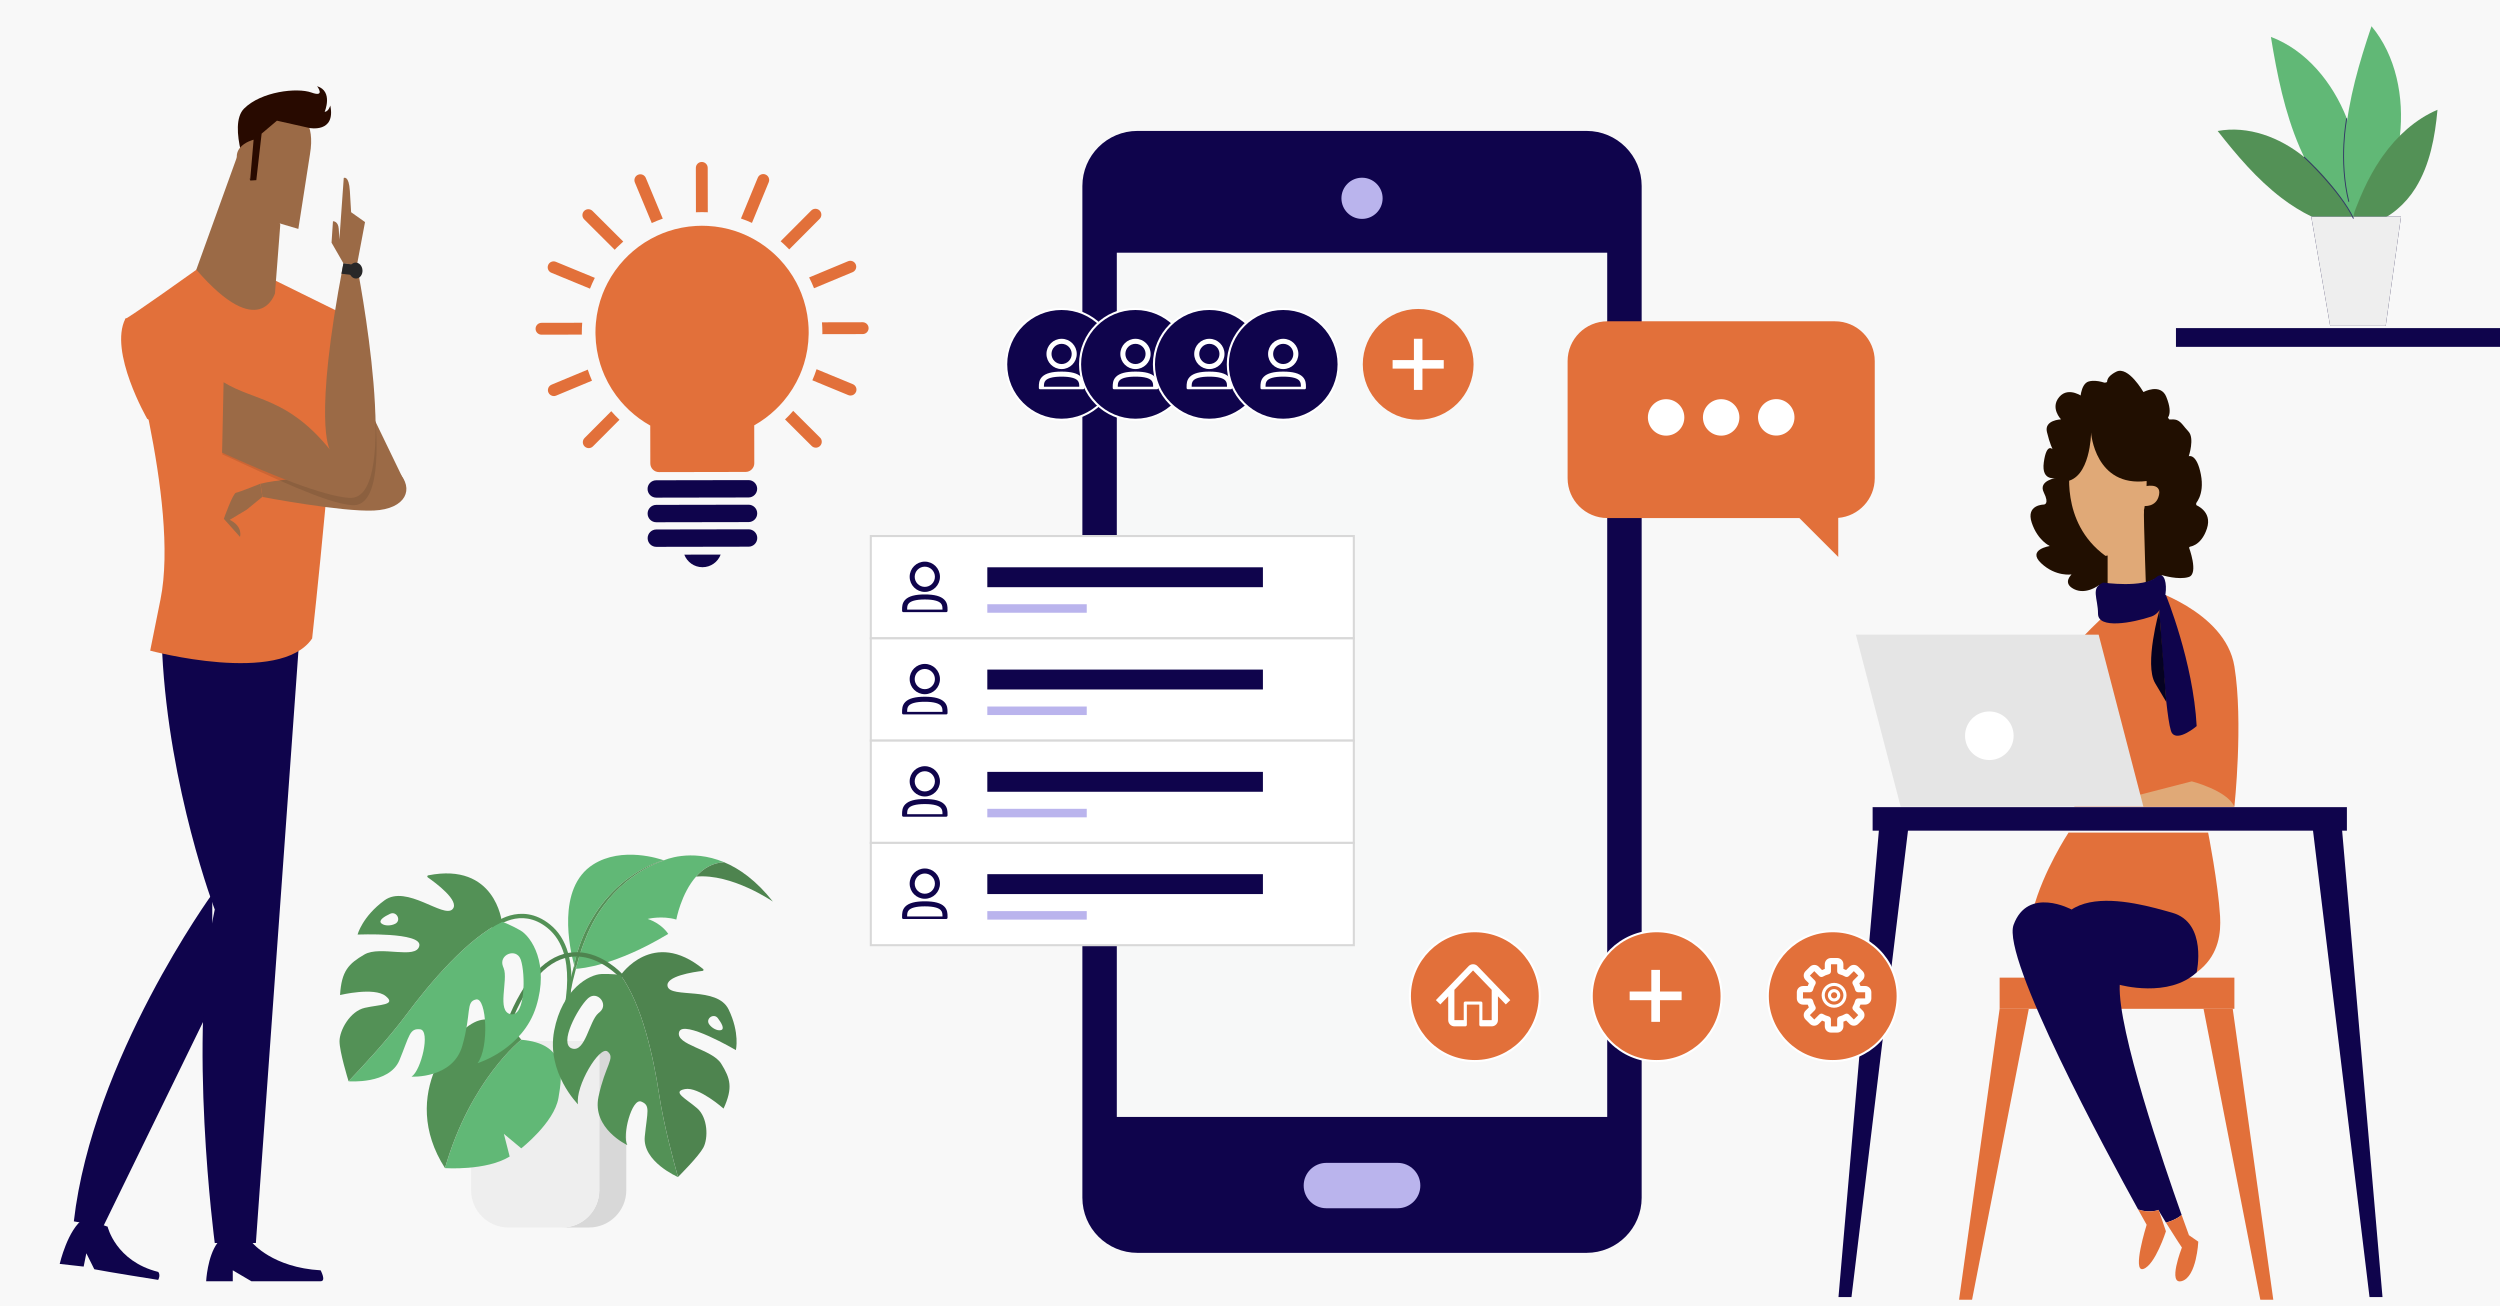 <?xml version="1.0" encoding="UTF-8"?><svg id="Layer_1" xmlns="http://www.w3.org/2000/svg" xmlns:xlink="http://www.w3.org/1999/xlink" viewBox="0 0 1200 627"><defs><style>.cls-1{fill:none;}.cls-2{filter:url(#luminosity-noclip-6);}.cls-3{filter:url(#luminosity-noclip-8);}.cls-4{filter:url(#luminosity-noclip-4);}.cls-5{fill:url(#linear-gradient-4);opacity:.1;}.cls-6{clip-path:url(#clippath);}.cls-7{mask:url(#mask);}.cls-8{filter:url(#luminosity-noclip-2);}.cls-9{fill:#f7f8f8;}.cls-10{fill:#f8f8f8;}.cls-11{fill:#050221;}.cls-12{fill:#eee;}.cls-13,.cls-14{fill:#fff;}.cls-15{fill:#e5e5e5;}.cls-16{fill:#b74720;}.cls-17{fill:#bab4ed;}.cls-18{fill:#333866;}.cls-19{fill:#303061;}.cls-20{fill:#d8d8d8;}.cls-21{fill:#e0a977;}.cls-22,.cls-23{fill:#e2703a;}.cls-24{fill:#210f01;}.cls-25{fill:#1f1a4a;}.cls-26,.cls-27{fill:#0f044c;}.cls-28{fill:#539156;}.cls-29{fill:#9b6a46;}.cls-30{fill:#70462a;}.cls-31{fill:#272728;}.cls-32{fill:#61b876;}.cls-33{fill:#4e844f;}.cls-34{fill:#280a00;}.cls-35{filter:url(#luminosity-noclip-10);}.cls-36{fill:url(#linear-gradient-6);}.cls-36,.cls-37,.cls-38,.cls-39,.cls-40{mix-blend-mode:multiply;}.cls-37{fill:url(#linear-gradient-5);}.cls-38{fill:url(#linear-gradient-2);}.cls-39{fill:url(#linear-gradient-3);}.cls-41{clip-path:url(#clippath-1);}.cls-42{clip-path:url(#clippath-2);}.cls-23{stroke-miterlimit:10;}.cls-23,.cls-27{stroke:#fff;}.cls-14{stroke:#d8d8d8;}.cls-40{fill:url(#linear-gradient);}.cls-43{fill:url(#linear-gradient-7);opacity:.58;}.cls-44{mask:url(#mask-3);}.cls-45{mask:url(#mask-2);}.cls-46{mask:url(#mask-5);}.cls-47{mask:url(#mask-4);}.cls-48{mask:url(#mask-1);}.cls-49{mask:url(#mask-7);}.cls-50{mask:url(#mask-6);}.cls-51{mask:url(#mask-8);}.cls-52{mask:url(#mask-9);}</style><filter id="luminosity-noclip-2" x="110.76" y="309.91" width="32.67" height="286.72" color-interpolation-filters="sRGB" filterUnits="userSpaceOnUse"><feFlood flood-color="#fff" result="bg"/><feBlend in="SourceGraphic" in2="bg"/></filter><filter id="luminosity-noclip-3" x="110.76" y="-6932" width="32.67" height="32766" color-interpolation-filters="sRGB" filterUnits="userSpaceOnUse"><feFlood flood-color="#fff" result="bg"/><feBlend in="SourceGraphic" in2="bg"/></filter><mask id="mask-1" x="110.76" y="-6932" width="32.67" height="32766" maskUnits="userSpaceOnUse"/><linearGradient id="linear-gradient" x1="8168.02" y1="141.49" x2="7755.91" y2="497.3" gradientTransform="translate(7934) rotate(-180) scale(1 -1)" gradientUnits="userSpaceOnUse"><stop offset="0" stop-color="#fff"/><stop offset="1" stop-color="#000"/></linearGradient><mask id="mask" x="110.76" y="309.91" width="32.67" height="286.72" maskUnits="userSpaceOnUse"><g class="cls-8"><g class="cls-48"><polygon class="cls-40" points="116.02 317.53 110.76 596.63 124.22 596.15 143.43 309.91 116.02 317.53"/></g></g></mask><filter id="luminosity-noclip-4" x="70.95" y="200.34" width="52.5" height="43.28" color-interpolation-filters="sRGB" filterUnits="userSpaceOnUse"><feFlood flood-color="#fff" result="bg"/><feBlend in="SourceGraphic" in2="bg"/></filter><filter id="luminosity-noclip-5" x="70.95" y="-6932" width="52.5" height="32766" color-interpolation-filters="sRGB" filterUnits="userSpaceOnUse"><feFlood flood-color="#fff" result="bg"/><feBlend in="SourceGraphic" in2="bg"/></filter><mask id="mask-3" x="70.95" y="-6932" width="52.5" height="32766" maskUnits="userSpaceOnUse"/><linearGradient id="linear-gradient-2" x1="7783.79" y1="128.9" x2="7846.58" y2="229.04" xlink:href="#linear-gradient"/><mask id="mask-2" x="70.95" y="200.34" width="52.5" height="43.28" maskUnits="userSpaceOnUse"><g class="cls-4"><g class="cls-44"><path class="cls-38" d="M70.95,200.34s7.25,34.12,6.9,43.28c0,0,7.85-20.34,7.85-30.17,0,0,39.33,13.11,37.7,13.11s-52.45-26.22-52.45-26.22Z"/></g></g></mask><filter id="luminosity-noclip-6" x="97.16" y="76.62" width="37.37" height="48.33" color-interpolation-filters="sRGB" filterUnits="userSpaceOnUse"><feFlood flood-color="#fff" result="bg"/><feBlend in="SourceGraphic" in2="bg"/></filter><filter id="luminosity-noclip-7" x="97.16" y="-6932" width="37.37" height="32766" color-interpolation-filters="sRGB" filterUnits="userSpaceOnUse"><feFlood flood-color="#fff" result="bg"/><feBlend in="SourceGraphic" in2="bg"/></filter><mask id="mask-5" x="97.16" y="-6932" width="37.37" height="32766" maskUnits="userSpaceOnUse"/><linearGradient id="linear-gradient-3" x1="7767.46" y1="38.82" x2="7819.7" y2="104.59" xlink:href="#linear-gradient"/><mask id="mask-4" x="97.16" y="76.62" width="37.37" height="48.33" maskUnits="userSpaceOnUse"><g class="cls-2"><g class="cls-46"><polygon class="cls-39" points="134.53 107.91 113.56 124.95 97.16 121.32 113.66 76.62 134.53 107.91"/></g></g></mask><linearGradient id="linear-gradient-4" x1="7753.22" y1="186.2" x2="7827.28" y2="186.2" gradientTransform="translate(7934) rotate(-180) scale(1 -1)" gradientUnits="userSpaceOnUse"><stop offset="0" stop-color="#000"/><stop offset="1" stop-color="#000"/></linearGradient><filter id="luminosity-noclip-8" x="117.25" y="72.95" width="4.14" height="8.43" color-interpolation-filters="sRGB" filterUnits="userSpaceOnUse"><feFlood flood-color="#fff" result="bg"/><feBlend in="SourceGraphic" in2="bg"/></filter><filter id="luminosity-noclip-9" x="117.25" y="-6932" width="4.14" height="32766" color-interpolation-filters="sRGB" filterUnits="userSpaceOnUse"><feFlood flood-color="#fff" result="bg"/><feBlend in="SourceGraphic" in2="bg"/></filter><mask id="mask-7" x="117.25" y="-6932" width="4.14" height="32766" maskUnits="userSpaceOnUse"/><linearGradient id="linear-gradient-5" x1="7801.3" y1="85" x2="7818.35" y2="73.64" xlink:href="#linear-gradient"/><mask id="mask-6" x="117.25" y="72.95" width="4.14" height="8.43" maskUnits="userSpaceOnUse"><g class="cls-3"><g class="cls-49"><path class="cls-37" d="M120.5,81.38l.88-8.43s-8.69,.91-.88,8.43Z"/></g></g></mask><filter id="luminosity-noclip-10" x="1011.59" y="244.78" width="18.38" height="34.59" color-interpolation-filters="sRGB" filterUnits="userSpaceOnUse"><feFlood flood-color="#fff" result="bg"/><feBlend in="SourceGraphic" in2="bg"/></filter><filter id="luminosity-noclip-11" x="1011.59" y="-6932" width="18.38" height="32766" color-interpolation-filters="sRGB" filterUnits="userSpaceOnUse"><feFlood flood-color="#fff" result="bg"/><feBlend in="SourceGraphic" in2="bg"/></filter><mask id="mask-9" x="1011.59" y="-6932" width="18.38" height="32766" maskUnits="userSpaceOnUse"/><linearGradient id="linear-gradient-6" x1="258.22" y1="185.21" x2="284.08" y2="283.2" gradientTransform="translate(742.87)" gradientUnits="userSpaceOnUse"><stop offset="0" stop-color="#fff"/><stop offset="1" stop-color="#000"/></linearGradient><mask id="mask-8" x="1011.59" y="244.78" width="18.38" height="34.59" maskUnits="userSpaceOnUse"><g class="cls-35"><g class="cls-52"><polygon class="cls-36" points="1029.13 244.78 1029.46 263.64 1029.97 279.37 1011.66 271.94 1011.59 264.68 1029.13 244.78"/></g></g></mask><linearGradient id="linear-gradient-7" x1="258.22" y1="185.21" x2="284.08" y2="283.2" gradientTransform="translate(742.87)" gradientUnits="userSpaceOnUse"><stop offset="0" stop-color="#000"/><stop offset="1" stop-color="#000"/></linearGradient><clipPath id="clippath"><rect class="cls-1" x="1064.48" y="12.59" width="105.51" height="143.84"/></clipPath><clipPath id="clippath-1"><polygon class="cls-1" points="1109.4 104 1117.2 149.07 1146.17 149.07 1152.49 104 1109.4 104"/></clipPath><clipPath id="clippath-2"><rect class="cls-1" x="1064.48" y="12.59" width="105.51" height="143.84"/></clipPath></defs><rect class="cls-10" y="-.05" width="1200" height="627.09"/><g><path class="cls-26" d="M788,574.91c0,14.62-11.84,26.46-26.46,26.46h-215.55c-14.6,0-26.45-11.83-26.45-26.46V89.3c0-14.62,11.85-26.46,26.45-26.46h215.55c14.62,0,26.46,11.84,26.46,26.46v485.61Z"/><rect class="cls-9" x="536.07" y="121.3" width="235.39" height="414.83"/><path class="cls-17" d="M663.66,95.18c0,5.46-4.42,9.89-9.89,9.89s-9.88-4.43-9.88-9.89,4.43-9.88,9.88-9.88,9.89,4.43,9.89,9.88Z"/><path class="cls-17" d="M681.76,569.08c0,6.01-4.87,10.88-10.88,10.88h-34.23c-6,0-10.88-4.87-10.88-10.88h0c0-6.02,4.88-10.9,10.88-10.9h34.23c6.01,0,10.88,4.88,10.88,10.9h0Z"/></g><g><g><rect class="cls-14" x="417.99" y="257.3" width="231.85" height="49.1"/><g><path class="cls-26" d="M443.91,272c2.67,0,4.85,2.17,4.85,4.85s-2.17,4.85-4.85,4.85-4.85-2.17-4.85-4.85,2.17-4.85,4.85-4.85Zm0,12.12c4.01,0,7.27-3.26,7.27-7.27s-3.26-7.27-7.27-7.27-7.27,3.26-7.27,7.27,3.26,7.27,7.27,7.27Z"/><path class="cls-26" d="M435.43,292.6c0-1.08,0-2.19,.86-3.06,.51-.51,1.3-.92,2.35-1.22,1.34-.38,3.12-.57,5.27-.57s3.93,.19,5.27,.57c1.05,.29,1.84,.71,2.35,1.22,.86,.87,.86,1.98,.86,3.06h-16.97Zm17.83-4.76c-1.68-1.69-4.73-2.51-9.35-2.51s-7.67,.82-9.35,2.51c-1.56,1.57-1.56,3.49-1.56,4.76v.61c0,.33,.28,.61,.61,.61h20.6c.33,0,.61-.28,.61-.61v-.61c0-1.27,0-3.19-1.56-4.76Z"/></g><rect class="cls-26" x="473.91" y="272.3" width="132.29" height="9.55"/><rect class="cls-17" x="473.91" y="290.03" width="47.73" height="4.09"/></g><g><rect class="cls-14" x="417.99" y="306.4" width="231.85" height="49.1"/><g><path class="cls-26" d="M443.91,321.1c2.67,0,4.85,2.17,4.85,4.85s-2.17,4.85-4.85,4.85-4.85-2.17-4.85-4.85,2.17-4.85,4.85-4.85Zm0,12.12c4.01,0,7.27-3.26,7.27-7.27s-3.26-7.27-7.27-7.27-7.27,3.26-7.27,7.27,3.26,7.27,7.27,7.27Z"/><path class="cls-26" d="M435.43,341.7c0-1.08,0-2.19,.86-3.06,.51-.51,1.3-.92,2.35-1.22,1.34-.38,3.12-.57,5.27-.57s3.93,.19,5.27,.57c1.05,.29,1.84,.71,2.35,1.22,.86,.87,.86,1.98,.86,3.06h-16.97Zm17.83-4.76c-1.68-1.69-4.73-2.51-9.35-2.51s-7.67,.82-9.35,2.51c-1.56,1.57-1.56,3.49-1.56,4.76v.61c0,.33,.28,.61,.61,.61h20.6c.33,0,.61-.28,.61-.61v-.61c0-1.27,0-3.19-1.56-4.76Z"/></g><rect class="cls-26" x="473.91" y="321.4" width="132.29" height="9.55"/><rect class="cls-17" x="473.91" y="339.13" width="47.73" height="4.09"/></g><g><rect class="cls-14" x="417.99" y="355.5" width="231.85" height="49.1"/><g><path class="cls-26" d="M443.91,370.19c2.67,0,4.85,2.17,4.85,4.85s-2.17,4.85-4.85,4.85-4.85-2.17-4.85-4.85,2.17-4.85,4.85-4.85Zm0,12.12c4.01,0,7.27-3.26,7.27-7.27s-3.26-7.27-7.27-7.27-7.27,3.26-7.27,7.27,3.26,7.27,7.27,7.27Z"/><path class="cls-26" d="M435.43,390.8c0-1.08,0-2.19,.86-3.06,.51-.51,1.3-.92,2.35-1.22,1.34-.38,3.12-.57,5.27-.57s3.93,.19,5.27,.57c1.05,.29,1.84,.71,2.35,1.22,.86,.87,.86,1.98,.86,3.06h-16.97Zm17.83-4.76c-1.68-1.69-4.73-2.51-9.35-2.51s-7.67,.82-9.35,2.51c-1.56,1.57-1.56,3.49-1.56,4.76v.61c0,.33,.28,.61,.61,.61h20.6c.33,0,.61-.28,.61-.61v-.61c0-1.27,0-3.19-1.56-4.76Z"/></g><rect class="cls-26" x="473.91" y="370.5" width="132.29" height="9.55"/><rect class="cls-17" x="473.91" y="388.23" width="47.73" height="4.09"/></g><g><rect class="cls-14" x="417.99" y="404.59" width="231.85" height="49.1"/><g><path class="cls-26" d="M443.91,419.29c2.67,0,4.85,2.17,4.85,4.85s-2.17,4.85-4.85,4.85-4.85-2.17-4.85-4.85,2.17-4.85,4.85-4.85Zm0,12.12c4.01,0,7.27-3.26,7.27-7.27s-3.26-7.27-7.27-7.27-7.27,3.26-7.27,7.27,3.26,7.27,7.27,7.27Z"/><path class="cls-26" d="M435.43,439.9c0-1.08,0-2.19,.86-3.06,.51-.51,1.3-.92,2.35-1.22,1.34-.38,3.12-.57,5.27-.57s3.93,.19,5.27,.57c1.05,.29,1.84,.71,2.35,1.22,.86,.87,.86,1.98,.86,3.06h-16.97Zm17.83-4.76c-1.68-1.69-4.73-2.51-9.35-2.51s-7.67,.82-9.35,2.51c-1.56,1.57-1.56,3.49-1.56,4.76v.61c0,.33,.28,.61,.61,.61h20.6c.33,0,.61-.28,.61-.61v-.61c0-1.27,0-3.19-1.56-4.76Z"/></g><rect class="cls-26" x="473.91" y="419.6" width="132.29" height="9.55"/><rect class="cls-17" x="473.91" y="437.33" width="47.73" height="4.09"/></g></g><g><g><circle class="cls-27" cx="509.56" cy="174.89" r="26.59"/><g><path class="cls-13" d="M509.57,165.04c2.67,0,4.85,2.17,4.85,4.85s-2.17,4.85-4.85,4.85-4.85-2.17-4.85-4.85,2.17-4.85,4.85-4.85Zm0,12.12c4.01,0,7.27-3.26,7.27-7.27s-3.26-7.27-7.27-7.27-7.27,3.26-7.27,7.27,3.26,7.27,7.27,7.27Z"/><path class="cls-13" d="M501.08,185.64c0-1.08,0-2.19,.86-3.06,.51-.51,1.3-.92,2.35-1.22,1.34-.38,3.12-.57,5.27-.57s3.93,.19,5.27,.57c1.05,.29,1.84,.71,2.35,1.22,.86,.87,.86,1.98,.86,3.06h-16.97Zm17.83-4.76c-1.68-1.69-4.73-2.51-9.35-2.51s-7.67,.82-9.35,2.51c-1.56,1.57-1.56,3.49-1.56,4.76v.61c0,.33,.28,.61,.61,.61h20.6c.33,0,.61-.28,.61-.61v-.61c0-1.27,0-3.19-1.56-4.76Z"/></g></g><g><circle class="cls-27" cx="545.02" cy="174.89" r="26.59"/><g><path class="cls-13" d="M545.03,165.04c2.67,0,4.85,2.17,4.85,4.85s-2.17,4.85-4.85,4.85-4.85-2.17-4.85-4.85,2.17-4.85,4.85-4.85Zm0,12.12c4.01,0,7.27-3.26,7.27-7.27s-3.26-7.27-7.27-7.27-7.27,3.26-7.27,7.27,3.26,7.27,7.27,7.27Z"/><path class="cls-13" d="M536.54,185.64c0-1.08,0-2.19,.86-3.06,.51-.51,1.3-.92,2.35-1.22,1.34-.38,3.12-.57,5.27-.57s3.93,.19,5.27,.57c1.05,.29,1.84,.71,2.35,1.22,.86,.87,.86,1.98,.86,3.06h-16.97Zm17.83-4.76c-1.68-1.69-4.73-2.51-9.35-2.51s-7.67,.82-9.35,2.51c-1.56,1.57-1.56,3.49-1.56,4.76v.61c0,.33,.28,.61,.61,.61h20.6c.33,0,.61-.28,.61-.61v-.61c0-1.27,0-3.19-1.56-4.76Z"/></g></g><g><circle class="cls-27" cx="580.48" cy="174.89" r="26.59"/><g><path class="cls-13" d="M580.49,165.04c2.67,0,4.85,2.17,4.85,4.85s-2.17,4.85-4.85,4.85-4.85-2.17-4.85-4.85,2.17-4.85,4.85-4.85Zm0,12.12c4.01,0,7.27-3.26,7.27-7.27s-3.26-7.27-7.27-7.27-7.27,3.26-7.27,7.27,3.26,7.27,7.27,7.27Z"/><path class="cls-13" d="M572,185.64c0-1.08,0-2.19,.86-3.06,.51-.51,1.3-.92,2.35-1.22,1.34-.38,3.12-.57,5.27-.57s3.93,.19,5.27,.57c1.05,.29,1.84,.71,2.35,1.22,.86,.87,.86,1.98,.86,3.06h-16.97Zm17.83-4.76c-1.68-1.69-4.73-2.51-9.35-2.51s-7.67,.82-9.35,2.51c-1.56,1.57-1.56,3.49-1.56,4.76v.61c0,.33,.28,.61,.61,.61h20.6c.33,0,.61-.28,.61-.61v-.61c0-1.27,0-3.19-1.56-4.76Z"/></g></g><g><circle class="cls-27" cx="615.94" cy="174.89" r="26.59"/><g><path class="cls-13" d="M615.95,165.04c2.67,0,4.85,2.17,4.85,4.85s-2.17,4.85-4.85,4.85-4.85-2.17-4.85-4.85,2.17-4.85,4.85-4.85Zm0,12.12c4.01,0,7.27-3.26,7.27-7.27s-3.26-7.27-7.27-7.27-7.27,3.26-7.27,7.27,3.26,7.27,7.27,7.27Z"/><path class="cls-13" d="M607.46,185.64c0-1.08,0-2.19,.86-3.06,.51-.51,1.3-.92,2.35-1.22,1.34-.38,3.12-.57,5.27-.57s3.93,.19,5.27,.57c1.05,.29,1.84,.71,2.35,1.22,.86,.87,.86,1.98,.86,3.06h-16.97Zm17.83-4.76c-1.68-1.69-4.73-2.51-9.35-2.51s-7.67,.82-9.35,2.51c-1.56,1.57-1.56,3.49-1.56,4.76v.61c0,.33,.28,.61,.61,.61h20.6c.33,0,.61-.28,.61-.61v-.61c0-1.27,0-3.19-1.56-4.76Z"/></g></g><circle class="cls-22" cx="680.73" cy="174.89" r="26.59"/><rect class="cls-13" x="678.68" y="162.61" width="4.09" height="24.55"/><rect class="cls-13" x="678.68" y="162.61" width="4.09" height="24.55" transform="translate(505.84 855.61) rotate(-90)"/></g><g><g><path class="cls-26" d="M51.66,588.8s3.83,16.61,24.28,21.72c0,0,1.28,1.28,0,3.83,0,0-24.28-3.83-30.67-5.11l-3.83-7.67-1.28,6.39-11.5-1.28s3.83-16.61,11.5-21.72l11.5,3.83Z"/><path class="cls-26" d="M101.89,429.08s-57.5,79.23-66.45,157.17l14.06,2.56,52.39-107.34v-52.39Z"/><path class="cls-26" d="M121.22,596.63s9.67,11.81,32.67,13.12c0,0,2.86,5.25,0,5.25h-33.22l-8.94-5.25v5.25h-12.78s.57-11.81,5.4-18.37c4.83-6.56,16.88,0,16.88,0Z"/><path class="cls-26" d="M143.66,306.7l-20.84,289.93h-19.74s-13.16-99.71,0-160.05c0,0-21.94-57.72-25.23-123.32,0,0,57.03-35.42,65.81-6.56Z"/><g class="cls-7"><polygon class="cls-26" points="116.02 317.53 110.76 596.63 124.22 596.15 143.43 309.91 116.02 317.53"/></g><g><polygon class="cls-29" points="194.02 230.91 166.34 173.66 164.33 226.66 194.02 230.91"/><path class="cls-22" d="M94.61,129.23s-33.17,23.71-34.44,23.78c-1.28,.08,26.23,88.21,16.87,134.69l-4.95,24.61s62.43,16.81,77.74-5.85c0,0,12.54-113.38,12.54-156.9l-29.91-14.74-37.85-5.6Z"/><g class="cls-45"><path class="cls-16" d="M70.95,200.34s7.25,34.12,6.9,43.28c0,0,7.85-20.34,7.85-30.17,0,0,39.33,13.11,37.7,13.11s-52.45-26.22-52.45-26.22Z"/></g><g><path class="cls-29" d="M134.53,107.91l-2.54,32.91s-7.25,23.92-37.76-11.38l25.52-70.74,14.78,49.21Z"/><g class="cls-47"><polygon class="cls-30" points="134.53 107.91 113.56 124.95 97.16 121.32 113.66 76.62 134.53 107.91"/></g><path class="cls-29" d="M148.81,73.87l-5.6,36.01-24.54-7.24,4.58-53.31s30.59-4.69,25.55,24.54Z"/><path class="cls-34" d="M120.15,86.65l2.88-.17,2.55-22.33,7.35-6.22,15.6,3.5s12.72,2.55,10.01-10.79c0,0-.79,2.94-2.71,3.05,0,0,4.24-9.89-3.62-12.32,0,0,4.18,5.54-2.71,3.05-6.9-2.49-24.14-.51-32.34,7.69-8.2,8.2,2.99,34.54,2.99,34.54"/><path class="cls-29" d="M121.73,67.06s-17.02,4.11-1.64,19.11l1.64-19.11Z"/></g><path class="cls-29" d="M125.02,232.15s-10.21,4.13-11.73,4.36c-1.51,.23-5.85,12.52-5.85,12.52l7.76,8.68s1.64-4.92-4.92-8.19l8.19-4.92,7.49-6.13-.96-6.32Z"/><path class="cls-29" d="M191.14,226.56s-53.06,2.06-66.11,5.65l.96,6.34s38,7.23,53.44,6.51c15.43-.71,19.67-10.5,11.72-18.51Z"/><path class="cls-22" d="M70.66,201.04s24.99,13.06,53.13,25.91l.82-38.15c-38.88-23.87-63.64-37.38-64.45-35.78-8.03,15.83,10.5,48.02,10.5,48.02Z"/><path class="cls-5" d="M106.72,218.09c23.02,10.5,49.67,23.51,62.24,24.4,26.19,1.86,.66-109.08,.66-109.08l-3.42-3.52c-14.76,76.84-6.55,89.34-6.55,89.34-20.39-25.04-36.09-23.11-50.98-32.26l-1.96,31.12Z"/><g><path class="cls-29" d="M106.59,217.27c23.02,10.5,48.44,20.83,61.01,21.72,26.19,1.86,3.7-111.7,3.7-111.7l-6.45-.9c-14.76,76.84-6.55,89.34-6.55,89.34-20.39-25.04-36.09-23.11-50.98-32.26l-.72,33.8Z"/><path class="cls-29" d="M164.84,126.39l-5.7-9.91,.68-10.28s2.55-.15,2.78,3.68c.22,3.83,.3,5.1,.3,5.1l2.1-29.56s2.48-1.43,2.93,6.23c.45,7.65,.6,10.21,.6,10.21l6.68,4.73-3.9,20.71-6.45-.9Z"/><polygon class="cls-31" points="171.29 127.29 164.84 126.39 163.89 131.39 172.25 132.41 171.29 127.29"/><path class="cls-31" d="M167.62,130.06c.12,2.11,1.65,3.74,3.41,3.64,1.76-.1,3.09-1.9,2.96-4.01-.12-2.11-1.65-3.74-3.41-3.64-1.76,.1-3.09,1.9-2.96,4.01Z"/></g></g></g><g class="cls-50"><path class="cls-30" d="M120.5,81.38l.88-8.43s-8.69,.91-.88,8.43Z"/></g></g><g><g><polygon class="cls-22" points="1071.71 484.23 1091.18 623.87 1084.95 623.87 1057.7 484.23 1071.71 484.23"/><rect class="cls-22" x="959.83" y="469.27" width="112.68" height="14.96"/><path class="cls-22" d="M1030.06,282.05s38.08,10.99,42.45,37.8c4.36,26.8,0,67.32,0,67.32h-76.89s10.42-17.45-1.22-39.9c-11.65-22.44-6.18-31.51,17.27-53.16l18.4-12.07Z"/><g><path class="cls-24" d="M1044.32,207.37s12.39,24.44,9.69,45.63c-2.7,21.2-30.75,37.49-57.35,23.98-26.6-13.51-7.48-52.15-7.48-52.15l55.14-17.46Z"/><path class="cls-21" d="M1029.13,244.78c-.36,1.62,1.27,47.11,1.27,47.11,0,0-11.23,7.37-18.74,2.23v-37.14l17.47-12.21Z"/><g class="cls-51"><polygon class="cls-43" points="1029.13 244.78 1029.46 263.64 1029.97 279.37 1011.66 271.94 1011.59 264.68 1029.13 244.78"/></g><g><path class="cls-21" d="M993.74,223.13s-5.37,27.51,16.88,43.69c0,0,23.79-1.51,19.18-46.76-4.6-45.25-42.97-19.97-36.06,3.07Z"/><path class="cls-24" d="M1003.72,207.81s1.94,26.21,26.67,23.08c0,0,17.83-.83,13.22-23.08-4.6-22.25-48.34-42.2-39.9,0Z"/><path class="cls-24" d="M1003.72,207.81s-.26,22.13-12.53,23.34c-12.28,1.21-5.12-43.57,12.53-40.49v17.15Z"/></g><path class="cls-21" d="M1029.35,233.49s8.24-2.17,6.99,4.07c-1.25,6.23-7.52,5.29-7.52,5.29l.53-9.36Z"/></g><path class="cls-26" d="M1009.54,279.64s19.32,2.79,25.56-2.66c6.23-5.44,6.63,15.93-2.45,18.96-9.08,3.03-25.6,6.14-25.6-1.34,0-7.48-3.74-12.47,2.49-14.96Z"/><path class="cls-26" d="M1039.65,285.7s13.1,31.9,14.75,62.83c0,0-8.7,7.48-11.81,3.43-3.12-4.05-6.11-58.92-6.11-58.92,0,0-.54-9.09,3.17-7.33Z"/><path class="cls-11" d="M1036.48,293.03s-7.36,25.89-2,34.92l5.36,9.03-3.36-43.95Z"/><path class="cls-22" d="M1059.9,399.64s4.81,24.31,5.74,40.21c.93,15.9-4.46,39.27-63.01,36.47-58.55-2.81-9.73-76.67-9.73-76.67h66.99Z"/><path class="cls-26" d="M1036.18,580.8c-3.83,1.18-7.37,.59-9.86-.23-14.97-27.08-65.65-120.7-59.79-136.67,6.86-18.7,27.86-7.32,27.86-7.32l26.64,99.58,15.16,44.64Z"/><path class="cls-26" d="M1017.47,472.73c-1,21.51,20.99,85.87,29.72,110.46-3.09,2.61-7.54,3.66-7.54,3.66-12.99-21.01-39.12-66.48-51.17-110.31-16.39-59.61,36.97-43.24,54.11-38.45,17.14,4.79,11.81,28.63,11.81,28.63-13.43,12.55-36.92,6-36.92,6Z"/><path class="cls-22" d="M1039.65,591.01s-5.17,16.21-10.83,18.08c-5.65,1.87,1.57-21.19,1.57-21.19,0,0-1.52-2.69-4.08-7.33,2.49,.82,6.03,1.42,9.86,.23l3.47,10.21Z"/><path class="cls-22" d="M1055.18,596s-.75,16.83-7.87,18.91c-7.12,2.08,0-16.1,0-16.1,0,0-2.97-4.39-7.66-11.95h0s4.45-1.07,7.54-3.67c2.15,6.05,3.5,9.7,3.5,9.7l4.49,3.11Z"/><polygon class="cls-22" points="959.83 484.23 940.35 623.87 946.59 623.87 973.83 484.23 959.83 484.23"/><path class="cls-21" d="M1072.5,387.17h-43.68l-2.51-5.48,25.73-6.64s16.99,4.32,20.45,12.13Z"/><polygon class="cls-15" points="1028.83 387.17 912.31 387.17 890.83 304.64 1007.35 304.64 1028.83 387.17"/><circle class="cls-13" cx="954.88" cy="353.16" r="11.66"/></g><g><rect class="cls-26" x="898.87" y="387.42" width="227.65" height="11.29" transform="translate(2025.38 786.14) rotate(-180)"/><polygon class="cls-26" points="901.95 397.67 882.47 622.6 888.71 622.6 915.96 397.67 901.95 397.67"/><polygon class="cls-26" points="1124.13 397.67 1143.6 622.6 1137.37 622.6 1110.12 397.67 1124.13 397.67"/></g><path class="cls-24" d="M1039.01,201.6s4.05-.66,5.8,0c2.28,.87,3.27,3.04,5.65,5.52,3.05,3.18,.15,11.87,.15,11.87,0,0,3.79-1.56,5.8,8.7,2,10.25-2.9,14.49-2.9,14.49,0,0,8.7,2.9,5.8,11.59-2.9,8.7-8.7,8.7-8.7,8.7,0,0,4.92,12.93,0,14.49-4.92,1.56-12.74-.86-12.74-.86h-6.4l9.99-42.97-2.45-31.53Z"/><path class="cls-24" d="M1039.84,190.51c-2.75-6.79-11.01-2.32-11.01-2.32,0,0-7.21-12.68-13.01-9.78-5.8,2.9-4.23,5.84-4.23,5.84,0,0-4.86-2.24-8.95-1.16-4.22,1.12-4.22,9.81-4.22,9.81l24.37,2.06,16.85,6.34s3.93-1.59,.19-10.79Z"/><path class="cls-24" d="M1000.14,190.71s-7.12-5.49-11.66-.2c-4.55,5.29,.81,10.79,.81,10.79,0,0-8.15,.25-6.76,6.07s2.77,8.33,2.77,8.33c0,0-2.93-3.46-4.27,6.19-1.34,9.64,6.23,7.45,6.23,7.45,0,0-9.13,1.25-6.23,7.05,2.9,5.8,0,5.8,0,5.8,0,0-8.7,0-5.8,8.7,2.9,8.7,8.71,11.2,8.71,11.2,0,0-11.18,1.68-4.15,8.29,7.04,6.6,14.59,5.34,14.59,5.34,0,0-4.66,4.16,1.14,7.06,5.8,2.9,11.93-1.88,11.93-1.88l2.62-3.39-20.35-20.81,2.71-37.91,7.7-28.05Z"/></g><g><path class="cls-26" d="M315.01,238.87l44.27-.08c2.3,0,4.17-1.88,4.16-4.18,0-2.3-1.88-4.17-4.18-4.16l-44.27,.08c-2.3,0-4.17,1.87-4.16,4.18,0,2.3,1.88,4.17,4.18,4.16Zm.02,11.81l44.27-.08c2.3,0,4.17-1.87,4.16-4.18,0-2.3-1.88-4.17-4.18-4.16l-44.27,.08c-2.3,0-4.17,1.88-4.16,4.18,0,2.3,1.88,4.17,4.18,4.16Zm22.17,21.58c4,0,7.39-2.53,8.72-6.06l-17.46,.03c1.34,3.53,4.74,6.04,8.74,6.03Zm26.28-14.03c0-2.3-1.88-4.17-4.18-4.16l-44.27,.08c-2.3,0-4.17,1.88-4.16,4.18,0,2.3,1.87,4.17,4.18,4.16l44.27-.08c2.3,0,4.17-1.88,4.16-4.18Z"/><path class="cls-22" d="M312.85,107.07c1.72-.79,3.48-1.5,5.28-2.12l-8.14-19.54c-.6-1.45-2.27-2.14-3.72-1.53-1.45,.6-2.14,2.27-1.53,3.72l8.11,19.48Zm-48.2,23.85l18.54,7.64c.69-1.77,1.47-3.5,2.33-5.19l-18.7-7.7c-1.45-.6-3.12,.09-3.71,1.55-.6,1.45,.09,3.12,1.55,3.71Zm126.08,7.44l18.51-7.71c1.45-.6,2.14-2.27,1.53-3.72-.6-1.45-2.27-2.14-3.72-1.53l-18.67,7.77c.87,1.69,1.65,3.42,2.35,5.18Zm-21.74-50.88c.6-1.45-.09-3.11-1.55-3.71-1.45-.6-3.12,.09-3.71,1.55l-8.07,19.57c1.8,.61,3.56,1.31,5.29,2.1l8.04-19.51Zm-104.24,97.17c-1.45,.6-2.14,2.27-1.53,3.72,.46,1.09,1.52,1.75,2.63,1.75,.36,0,.73-.07,1.09-.22l17.22-7.17c-.76-1.74-1.44-3.51-2.03-5.32l-17.37,7.23Zm144.59-.26l-17.39-7.17c-.58,1.81-1.26,3.58-2.02,5.32l17.24,7.11c.36,.15,.73,.22,1.09,.22,1.12,0,2.17-.66,2.63-1.76,.6-1.45-.09-3.12-1.55-3.71Zm-23.46-9.67c1.41-4.53,2.2-9.34,2.28-14.31,0-.32,.01-.64,.01-.96,0-1.59-.08-3.17-.23-4.73-.45-4.84-1.58-9.48-3.28-13.83-.69-1.78-1.49-3.5-2.37-5.18-2.19-4.15-4.93-7.96-8.12-11.34-1.3-1.38-2.69-2.68-4.14-3.91-3.49-2.96-7.39-5.45-11.59-7.39-1.71-.79-3.48-1.49-5.29-2.1-4.25-1.41-8.74-2.28-13.41-2.53-.94-.05-1.89-.08-2.85-.08-.95,0-1.9,.03-2.84,.09-4.66,.26-9.15,1.15-13.4,2.58-1.81,.61-3.57,1.32-5.28,2.12-4.2,1.96-8.08,4.47-11.56,7.44-1.44,1.23-2.82,2.54-4.12,3.93-3.18,3.39-5.91,7.21-8.08,11.37-.88,1.68-1.66,3.41-2.35,5.18-1.69,4.36-2.79,9-3.23,13.84-.14,1.56-.21,3.13-.21,4.73,0,.32,.01,.64,.02,.96,.1,4.97,.91,9.78,2.33,14.31,.57,1.82,1.25,3.6,2.01,5.32,2.01,4.55,4.67,8.75,7.86,12.49,1.23,1.44,2.55,2.82,3.93,4.12,3.06,2.87,6.46,5.38,10.15,7.43l.03,18.19c0,1.1,.45,2.17,1.23,2.94,.78,.77,1.85,1.22,2.95,1.21l41.57-.08c1.11,0,2.16-.44,2.94-1.23,.79-.79,1.22-1.83,1.22-2.95l-.03-18.19c3.68-2.07,7.08-4.58,10.13-7.47,1.38-1.3,2.69-2.68,3.92-4.13,3.17-3.75,5.81-7.96,7.81-12.52,.76-1.73,1.43-3.51,1.99-5.33Zm-7.07-54.99l14.61-14.66c1.11-1.11,1.11-2.91,0-4.02-1.11-1.11-2.91-1.11-4.02,0l-14.7,14.75c1.05,.91,2.07,1.85,3.06,2.84,.36,.36,.71,.72,1.06,1.08Zm15.93,39.71c0,.32,0,.64-.01,.96l19.36-.04c1.57,0,2.84-1.28,2.84-2.85,0-1.57-1.28-2.84-2.85-2.84l-19.54,.04c.13,1.57,.2,3.14,.2,4.73Zm-114.15,50.81c-1.11,1.11-1.11,2.91,0,4.02,.56,.55,1.29,.83,2.01,.83,.73,0,1.46-.28,2.01-.84l12.74-12.78c-1.38-1.31-2.7-2.68-3.94-4.11l-12.83,12.88Zm113.02-.21l-12.87-12.83c-1.23,1.44-2.55,2.81-3.92,4.12l12.78,12.73c.56,.56,1.29,.83,2.01,.83,.73,0,1.46-.28,2.01-.84,1.11-1.11,1.11-2.91,0-4.02Zm-114.33-50.39c0-1.59,.06-3.16,.18-4.73l-19.54,.04c-1.57,0-2.84,1.28-2.84,2.85,0,1.57,1.28,2.84,2.85,2.84l19.36-.04c0-.32-.02-.64-.02-.96Zm1.12-54.37l14.66,14.61c.35-.37,.7-.73,1.05-1.09,.99-.99,2.01-1.94,3.05-2.85l-14.75-14.7c-1.11-1.11-2.91-1.11-4.02,0-1.11,1.11-1.1,2.91,0,4.02Zm53.66-3.39c.94-.05,1.89-.07,2.84-.07h0c.95,0,1.9,.02,2.84,.06l-.04-21.3c0-1.57-1.28-2.84-2.85-2.84-1.57,0-2.84,1.28-2.84,2.85l.04,21.3Z"/></g><g><g><circle class="cls-23" cx="879.71" cy="478.15" r="31.17"/><g><g id="Group_5"><path id="Path_4" class="cls-13" d="M880.36,482.22c-2.47,0-4.48-2-4.48-4.48s2-4.48,4.48-4.48,4.48,2,4.48,4.48c0,2.47-2.01,4.47-4.48,4.48m0-10.44c-3.3,0-5.97,2.67-5.97,5.97s2.67,5.97,5.97,5.97,5.97-2.67,5.97-5.97-2.67-5.97-5.97-5.97"/><path id="Path_5" class="cls-13" d="M880.36,479.24c-.82,0-1.49-.67-1.49-1.49s.67-1.49,1.49-1.49,1.49,.67,1.49,1.49-.67,1.49-1.49,1.49m0-4.48c-1.65,0-2.98,1.34-2.98,2.98s1.34,2.98,2.98,2.98,2.98-1.34,2.98-2.98-1.34-2.98-2.98-2.98"/></g><g id="Group_7"><path id="Path_6" class="cls-13" d="M895.28,479.24h-3.36c-.68,0-1.28,.46-1.45,1.12-.24,.94-.62,1.83-1.11,2.67-.34,.58-.24,1.32,.23,1.8l2.37,2.41-2.12,2.12-2.38-2.38c-.48-.48-1.23-.58-1.82-.23-.84,.5-1.75,.87-2.69,1.11-.66,.17-1.12,.76-1.12,1.45v3.36h-2.98v-3.36c0-.68-.46-1.28-1.12-1.45-.95-.24-1.85-.62-2.69-1.11-.23-.14-.49-.21-.76-.21-.39,0-.77,.16-1.04,.44l-2.38,2.38-2.12-2.11,2.38-2.38c.48-.48,.57-1.23,.23-1.81-.49-.84-.87-1.75-1.11-2.7-.17-.66-.77-1.11-1.45-1.11h-3.36v-2.98h3.37c.68,0,1.28-.46,1.45-1.12,.24-.95,.62-1.85,1.11-2.69,.34-.59,.25-1.33-.23-1.82l-2.38-2.38,2.11-2.11,2.38,2.38c.48,.48,1.23,.57,1.81,.23,.84-.49,1.75-.87,2.7-1.11,.66-.17,1.12-.76,1.12-1.45v-3.36h2.98v3.36c0,.68,.46,1.28,1.12,1.45,.94,.24,1.83,.61,2.67,1.1,.58,.34,1.32,.25,1.8-.23l2.41-2.37,2.12,2.12-2.38,2.38c-.48,.48-.57,1.23-.23,1.81,.49,.84,.87,1.75,1.11,2.7,.17,.66,.76,1.12,1.45,1.12h3.36v2.98h-.01Zm0-5.97h-2.25c-.16-.45-.34-.89-.55-1.32l1.6-1.59c1.16-1.17,1.16-3.05,0-4.22l-2.12-2.12c-1.16-1.16-3.04-1.17-4.21-.02l-1.63,1.61c-.42-.2-.85-.37-1.29-.53v-2.26c0-1.65-1.34-2.98-2.98-2.98h-2.98c-1.65,0-2.98,1.34-2.98,2.98v2.26c-.45,.16-.89,.34-1.32,.55l-1.58-1.6c-1.17-1.16-3.05-1.16-4.22,0l-2.12,2.12c-.56,.56-.87,1.32-.87,2.11,0,.79,.31,1.55,.87,2.12l1.6,1.59c-.21,.43-.39,.87-.55,1.32h-2.25c-1.65,0-2.98,1.34-2.98,2.98v2.98c0,1.65,1.34,2.98,2.98,2.98h2.26c.16,.45,.34,.88,.54,1.31l-1.59,1.6c-1.17,1.16-1.17,3.05,0,4.22h0l2.11,2.11c1.17,1.16,3.05,1.16,4.22,0l1.6-1.59c.42,.2,.86,.38,1.31,.55v2.24c0,1.65,1.34,2.98,2.98,2.98h2.98c1.65,0,2.98-1.34,2.98-2.98v-2.26c.45-.16,.89-.34,1.32-.54l1.59,1.59c1.16,1.17,3.05,1.17,4.22,0h0l2.12-2.12c1.15-1.16,1.16-3.04,.01-4.21l-1.61-1.63c.2-.42,.38-.85,.53-1.29h2.25c1.65,0,2.98-1.34,2.98-2.98v-2.98c0-1.65-1.34-2.98-2.98-2.98Z"/></g></g></g><g><circle class="cls-23" cx="795.2" cy="478.15" r="31.17"/><rect class="cls-13" x="792.63" y="465.55" width="4.16" height="24.94"/><rect class="cls-13" x="792.63" y="465.55" width="4.16" height="24.94" transform="translate(316.69 1272.72) rotate(-90)"/></g><g><circle class="cls-23" cx="707.92" cy="478.15" r="31.17"/><g id="Group_1"><path id="Path_1" class="cls-13" d="M716.03,489.67h-4.48v-8.2c0-.41-.33-.75-.75-.75h-7.46c-.41,0-.75,.33-.75,.75v8.2h-4.48v-14.56l8.95-9.3,8.95,9.29v14.56Zm8.91-9.61l-15.71-16.32c-1.16-1.19-3.05-1.21-4.24-.06-.02,.02-.04,.04-.06,.06l-15.71,16.32,2.15,2.07,3.77-3.92v11.46c0,1.65,1.34,2.98,2.98,2.98h5.22c.41,0,.75-.33,.75-.75v-9.7h5.97v9.7c0,.41,.33,.75,.75,.75h5.22c1.65,0,2.98-1.34,2.98-2.98v-11.46l3.78,3.92,2.15-2.07Z"/></g></g></g><g><g><path class="cls-28" d="M276.45,465.03c-1.08,3.91-1.97,7.79-2.71,11.54-.07,.38-.15,.75-.22,1.12-1.61,8.46-2.44,16.18-2.86,22h-1.17c.02-.29,.04-.58,.06-.87,.17-2.37,.41-5.02,.73-7.89,.18-1.6,.39-3.27,.63-4.99,.12-.82,.24-1.66,.37-2.5,.18-1.15,.37-2.35,.58-3.58,.12-.69,.25-1.4,.38-2.11,.07-.38,.14-.76,.22-1.14,.8-4.2,1.83-8.71,3.15-13.3,.06,.19,.38,1.01,.85,1.72Z"/><g><path class="cls-32" d="M347.56,413.86c-5.72,.27-10.11,3.13-13.45,6.91-7.21,8.16-9.48,20.62-9.48,20.62-6.89-2.04-13.75-.3-13.75-.3,6.93,2.28,9.87,7.19,9.87,7.19-25.38,15.27-41.74,16.63-44.31,16.75l.25-1.07c.11-.42,.23-.84,.34-1.25l.68-2.51c.06-.21,.1-.42,.17-.63l.2-.62,.4-1.24c1.01-3.32,2.28-6.53,3.63-9.72,1.38-3.17,3.01-6.24,4.82-9.19,3.71-5.84,8.29-11.17,13.67-15.57,2.68-2.21,5.55-4.2,8.56-5.94,1.51-.85,3.06-1.66,4.64-2.38l1.2-.53c.4-.16,.8-.33,1.21-.49,.81-.32,1.63-.61,2.47-.85l-.02-.07s12.72-5.88,28.9,.89Z"/><path class="cls-33" d="M371,432.77s-19.67-13.59-36.89-12c3.34-3.78,7.73-6.64,13.45-6.91,7.38,3.08,15.49,8.8,23.44,18.91Z"/><path class="cls-32" d="M318.54,412.93c-3.35,.92-6.53,2.35-9.6,3.97-3.08,1.67-6.03,3.6-8.8,5.76-5.53,4.34-10.29,9.64-14.18,15.51-.48,.74-.93,1.49-1.4,2.24l-.35,.56-.17,.28-.16,.29-.64,1.16-.65,1.16-.32,.58-.29,.59-1.17,2.37c-1.46,3.21-2.76,6.5-3.7,9.89l-.37,1.27-.18,.63c-.06,.21-.11,.43-.16,.64l-.6,2.57c-.07,.3-.14,.6-.21,.9-2.02-7.47-8.68-37.05,9.13-48.35,13.93-8.84,32.19-2.61,33.82-2.03Z"/><path class="cls-28" d="M318.68,413.04c-.84,.24-1.66,.54-2.47,.85-.41,.16-.81,.33-1.21,.49l-1.2,.53c-1.59,.72-3.13,1.53-4.64,2.38-3.02,1.74-5.89,3.72-8.56,5.94-4.14,3.39-7.82,7.34-10.98,11.64-.94,1.28-1.84,2.59-2.69,3.92-1.81,2.95-3.44,6.02-4.82,9.19-1.35,3.18-2.62,6.4-3.63,9.71l-.4,1.24-.2,.61c-.07,.2-.11,.42-.17,.63l-.29,1.06-.39,1.44c-.12,.42-.23,.84-.34,1.25l-.25,1.07s-.06-.08-.08-.12c-.47-.71-.69-1.34-.74-1.54-.01-.03-.01-.04-.02-.05,0,0,0-.01,0-.01,.07-.3,.14-.6,.2-.9l.6-2.57c.06-.22,.1-.43,.16-.64l.18-.63,.37-1.27c.95-3.4,2.24-6.68,3.7-9.89l1.17-2.37,.29-.59,.32-.58,.65-1.15,.64-1.16,.16-.28,.18-.28,.35-.56c.47-.74,.92-1.5,1.4-2.24,3.89-5.87,8.65-11.17,14.18-15.51,2.77-2.17,5.72-4.09,8.8-5.77,3.06-1.62,6.25-3.05,9.6-3.97,.03,0,.07-.02,.1-.03l.04,.14Z"/></g></g><g><path class="cls-20" d="M300.62,499.69v71.61c0,9.89-8.01,17.9-17.9,17.9h-12.96c9.89,0,17.9-8.01,17.9-17.9v-71.61h12.96Z"/><path class="cls-12" d="M287.65,499.69v71.61c0,9.89-8.01,17.9-17.9,17.9h-25.71c-9.89,0-17.9-8.01-17.9-17.9v-71.61h61.51Z"/></g><path class="cls-28" d="M270.95,493.21c-.43,1.65-.88,3.27-1.36,4.87-.16,.54-.32,1.07-.48,1.61h-2.2c1.6-5.12,3.05-10.62,4.03-16.15,.55-3.08,.95-6.17,1.15-9.21,.34-5.08,.14-10.01-.87-14.49-.15-.67-.32-1.33-.52-1.98-1.44-4.95-3.97-9.26-7.97-12.48-12.96-10.44-24.91-.13-25.03-.03-.43,.38-1.08,.34-1.46-.09-.38-.43-.34-1.08,.09-1.46,.13-.12,13.39-11.55,27.69-.03,4.12,3.32,7.01,7.9,8.65,13.63,.19,.65,.36,1.32,.51,2,.27,1.19,.49,2.42,.67,3.71,1.11,8.27,.15,18.38-2.9,30.1Z"/><g><path class="cls-32" d="M268.04,527.1c-2.09,11.82-17.84,24.1-17.84,24.1l-8.34-6.95,2.78,10.89c-11.35,6.95-31.05,5.56-31.05,5.56,12.28-42.63,36.61-61.62,36.61-61.62,21.55,1.85,19.93,16.22,17.84,28.03Z"/><path class="cls-28" d="M250.2,499.07s-24.33,19-36.61,61.62c-22.71-35.45,4.63-67.65,16.45-70.89,11.81-3.24,20.15,9.27,20.15,9.27Z"/></g><path class="cls-33" d="M298.65,469.01c-.42,.38-1.07,.35-1.46-.07-.1-.12-8.93-9.63-20.27-9.82-.78-.01-1.57,.01-2.38,.1-.45,.05-.91,.11-1.36,.19-.47,.08-.93,.18-1.41,.3-.19,.05-.37,.1-.56,.14-11.61,3.22-21.38,16.6-29.12,39.85h-2.16c8.03-24.37,18.36-38.42,30.77-41.83,.2-.05,.4-.11,.6-.16,.46-.12,.91-.21,1.37-.3,.76-.14,1.52-.24,2.27-.29,.8-.07,1.6-.09,2.38-.07,12,.33,20.96,10.03,21.4,10.51,.38,.42,.36,1.07-.07,1.46Z"/><g><path class="cls-32" d="M249.69,446.54c-4.68-2.65-7.95-3.83-8.67-4.08-16.61,7.96-34.46,29.09-45.76,44.28-9.02,12.14-21.81,25.85-27.94,32.23,.01,.03,.01,.05,.01,.05,0,0,19.58,1.62,24.43-10.19,4.84-11.8,4.8-15.31,9.9-14.77,5.1,.54,.51,19.83-4.13,22.74,0,0,19.83,1.08,24.37-14.78,4.55-15.86,1.53-21.24,6.64-22.29,5.1-1.06,6.32,23.27,.69,30.59,0,0,21.73-6.58,28.13-27.16,6.4-20.58-2.34-33.6-7.66-36.62Zm-4.46,40.29c-7.06-1.19-1.14-16.43-3.46-22.08-.14-.35-.27-.68-.39-1.01-2-5.53,6.28-8.84,8.47-3.39,.07,.17,.13,.35,.19,.53,2.17,6.53,2.25,27.14-4.81,25.96Z"/><path class="cls-28" d="M240.86,442.42s-3.09-28.66-35.34-22.25c-.45,.09-.58,.69-.2,.96,3.65,2.54,15.59,11.33,11.91,15.27-4.31,4.64-22.04-12.02-32.69-4.23-10.66,7.79-12.91,16.42-12.91,16.42,0,0,31.11-1.27,29.65,5.43-1.47,6.71-18.76-.3-26.35,4.13-7.58,4.43-11.01,7.85-11.71,19.47,0,0,16.41-3.95,21.87,.47,5.46,4.41-2.88,4.05-9.99,5.67-7.11,1.61-12.12,10.77-12.13,16.04,0,5.1,4.06,18.3,4.34,19.18,6.12-6.38,18.92-20.09,27.94-32.23,11.3-15.19,29.15-36.32,45.76-44.28-.1-.03-.15-.05-.15-.05Zm-51.14,.98c-2.06,1.07-5.1,1.1-6.57-.1-1.82-1.47,1.38-3.41,4.1-4.68,3.13-1.46,5.53,3.19,2.47,4.78Z"/></g><g><path class="cls-28" d="M266,494.78c-3.82,20.1,11.45,35.3,11.45,35.3-1.45-8.65,10.42-28.48,14.22-25.32,3.81,3.16-1.12,6.32-4.38,21.63-3.27,15.31,13.82,23.25,13.82,23.25-2.6-4.5,2.16-22.71,6.68-20.89,4.52,1.82,2.91,4.74,1.7,16.79-1.21,12.05,15.92,19.43,15.92,19.43,0,0,0-.01,.03-.03-2.28-8.08-6.89-25.27-9.03-39.46-2.69-17.76-8.21-43.43-18.58-57.5-.72-.11-3.99-.58-9.09-.45-5.81,.15-18.93,7.16-22.75,27.26Zm16.06-15.41c.13-.12,.26-.24,.4-.35,4.27-3.58,9.72,2.88,5.58,6.62-.25,.22-.5,.44-.78,.67-4.46,3.7-6.3,19.11-12.75,16.95-6.44-2.16,2.82-19.38,7.55-23.89Z"/><path class="cls-33" d="M297.83,467.98c10.36,14.08,15.89,39.74,18.58,57.5,2.14,14.19,6.75,31.38,9.03,39.46,.62-.61,9.93-9.86,12.19-14.13,2.34-4.42,2.22-14.32-3.01-18.85-5.23-4.53-12.38-7.94-5.84-9.2,6.55-1.27,18.53,9.36,18.53,9.36,4.6-10.05,3.26-14.44-1.12-21.53-4.38-7.09-21.99-8.93-20.23-15.21,1.76-6.27,27.26,8.67,27.26,8.67,0,0,1.97-8.23-3.49-19.51-5.45-11.27-27.73-5.23-29.27-11.03-1.32-4.94,12.6-6.98,16.79-7.48,.44-.05,.6-.61,.26-.89-24.16-19.75-39.53,2.88-39.53,2.88,0,0-.05,0-.15-.03Zm46.75,20.76c1.72,2.28,3.53,5.33,1.35,5.75-1.77,.35-4.29-1.03-5.55-2.85-1.86-2.7,2.22-5.53,4.2-2.9Z"/></g></g><g><path class="cls-22" d="M771.55,154.22h109.22c10.56,0,19.11,8.56,19.11,19.11v56.22c0,10.02-7.71,18.23-17.52,19.04v18.74l-18.67-18.67h-92.13c-10.55,0-19.11-8.55-19.11-19.11v-56.22c0-10.55,8.56-19.11,19.11-19.11Z"/><g><circle class="cls-13" cx="852.59" cy="200.36" r="8.75" transform="translate(-21.08 139.16) rotate(-9.22)"/><circle class="cls-13" cx="826.16" cy="200.36" r="8.75" transform="translate(100.3 642.87) rotate(-45)"/><circle class="cls-13" cx="799.73" cy="200.36" r="8.75" transform="translate(92.56 624.18) rotate(-45)"/></g></g><g class="cls-6"><path class="cls-32" d="M1103.8,70.61c-7.18-16.72-10.82-34.84-13.77-52.9,16.86,6.32,29.59,21.76,36.41,39.07,5.29,13.41,7.4,27.93,7.98,42.34,.09,2.35,1.06,7.42-1.52,8.8-2.03,1.09-5.33-2.97-6.72-4.27-4.6-4.3-8.68-9.19-12.26-14.44-3.97-5.82-7.33-12.08-10.13-18.6"/><path class="cls-32" d="M1125.74,65.82c1.5-18.26,6.76-35.94,12.58-53.23,11.79,14.1,15.72,34.06,13.63,52.67-1.62,14.4-6.53,28.16-12.73,41.05-1.01,2.1-2.52,7.02-5.42,6.91-2.28-.08-3.28-5.31-3.88-7.15-2.02-6.1-3.31-12.45-3.99-18.86-.76-7.1-.78-14.29-.19-21.4"/><path class="cls-28" d="M1095.08,94.97c-11.7-8.93-21.41-20.39-30.6-32.1,14.58-2.68,29.77,2.96,41.45,12.47,9.05,7.37,16.25,16.89,22.31,27,.99,1.65,3.67,4.87,2.35,6.97-1.03,1.65-4.99,.15-6.5-.19-4.99-1.12-9.83-2.88-14.46-5.12-5.13-2.48-9.99-5.54-14.55-9.02"/><path class="cls-28" d="M1143.74,74.89c6.79-9.57,15.7-17.69,26.25-22.19-1.18,13.08-3.66,26.42-10.48,37.45-2.44,3.95-5.5,7.49-9.01,10.43-3.5,2.93-7.49,5.26-11.79,6.64-3.06,.98-8.76,2.82-9.03-2.3-.13-2.33,1-4.58,1.81-6.67,.99-2.54,2.05-5.04,3.19-7.51,2.28-4.94,4.9-9.73,7.93-14.22,.37-.55,.75-1.09,1.13-1.63"/></g><polygon class="cls-25" points="1109.4 104 1118.47 156.42 1145.14 156.42 1152.49 104 1109.4 104"/><polygon class="cls-12" points="1109.4 104 1118.47 156.42 1145.14 156.42 1152.49 104 1109.4 104"/><g class="cls-41"><path class="cls-19" d="M1111.62,53.11h-187.92l17.95,99.24c20.12,2.94,40.41,4.32,60.75,4.32,31.92,0,63.93-3.4,95.43-9.52l13.78-94.04Z"/></g><g class="cls-42"><path class="cls-18" d="M1129.47,105.02c-3.21-6.84-9.48-14.5-14.17-19.71-5.09-5.66-9.48-9.75-9.52-9.79l.31-.36s4.45,4.14,9.55,9.81c4.72,5.24,11.02,12.94,14.25,19.84l-.42,.21Z"/><path class="cls-18" d="M1127.21,96.89c-4.99-20.12-1.04-39.96-1-40.16l.45,.1c-.04,.2-3.97,19.94,.99,39.94l-.45,.12Z"/></g><rect class="cls-26" x="1044.46" y="157.49" width="181.54" height="9" transform="translate(2270.46 323.98) rotate(-180)"/></svg>